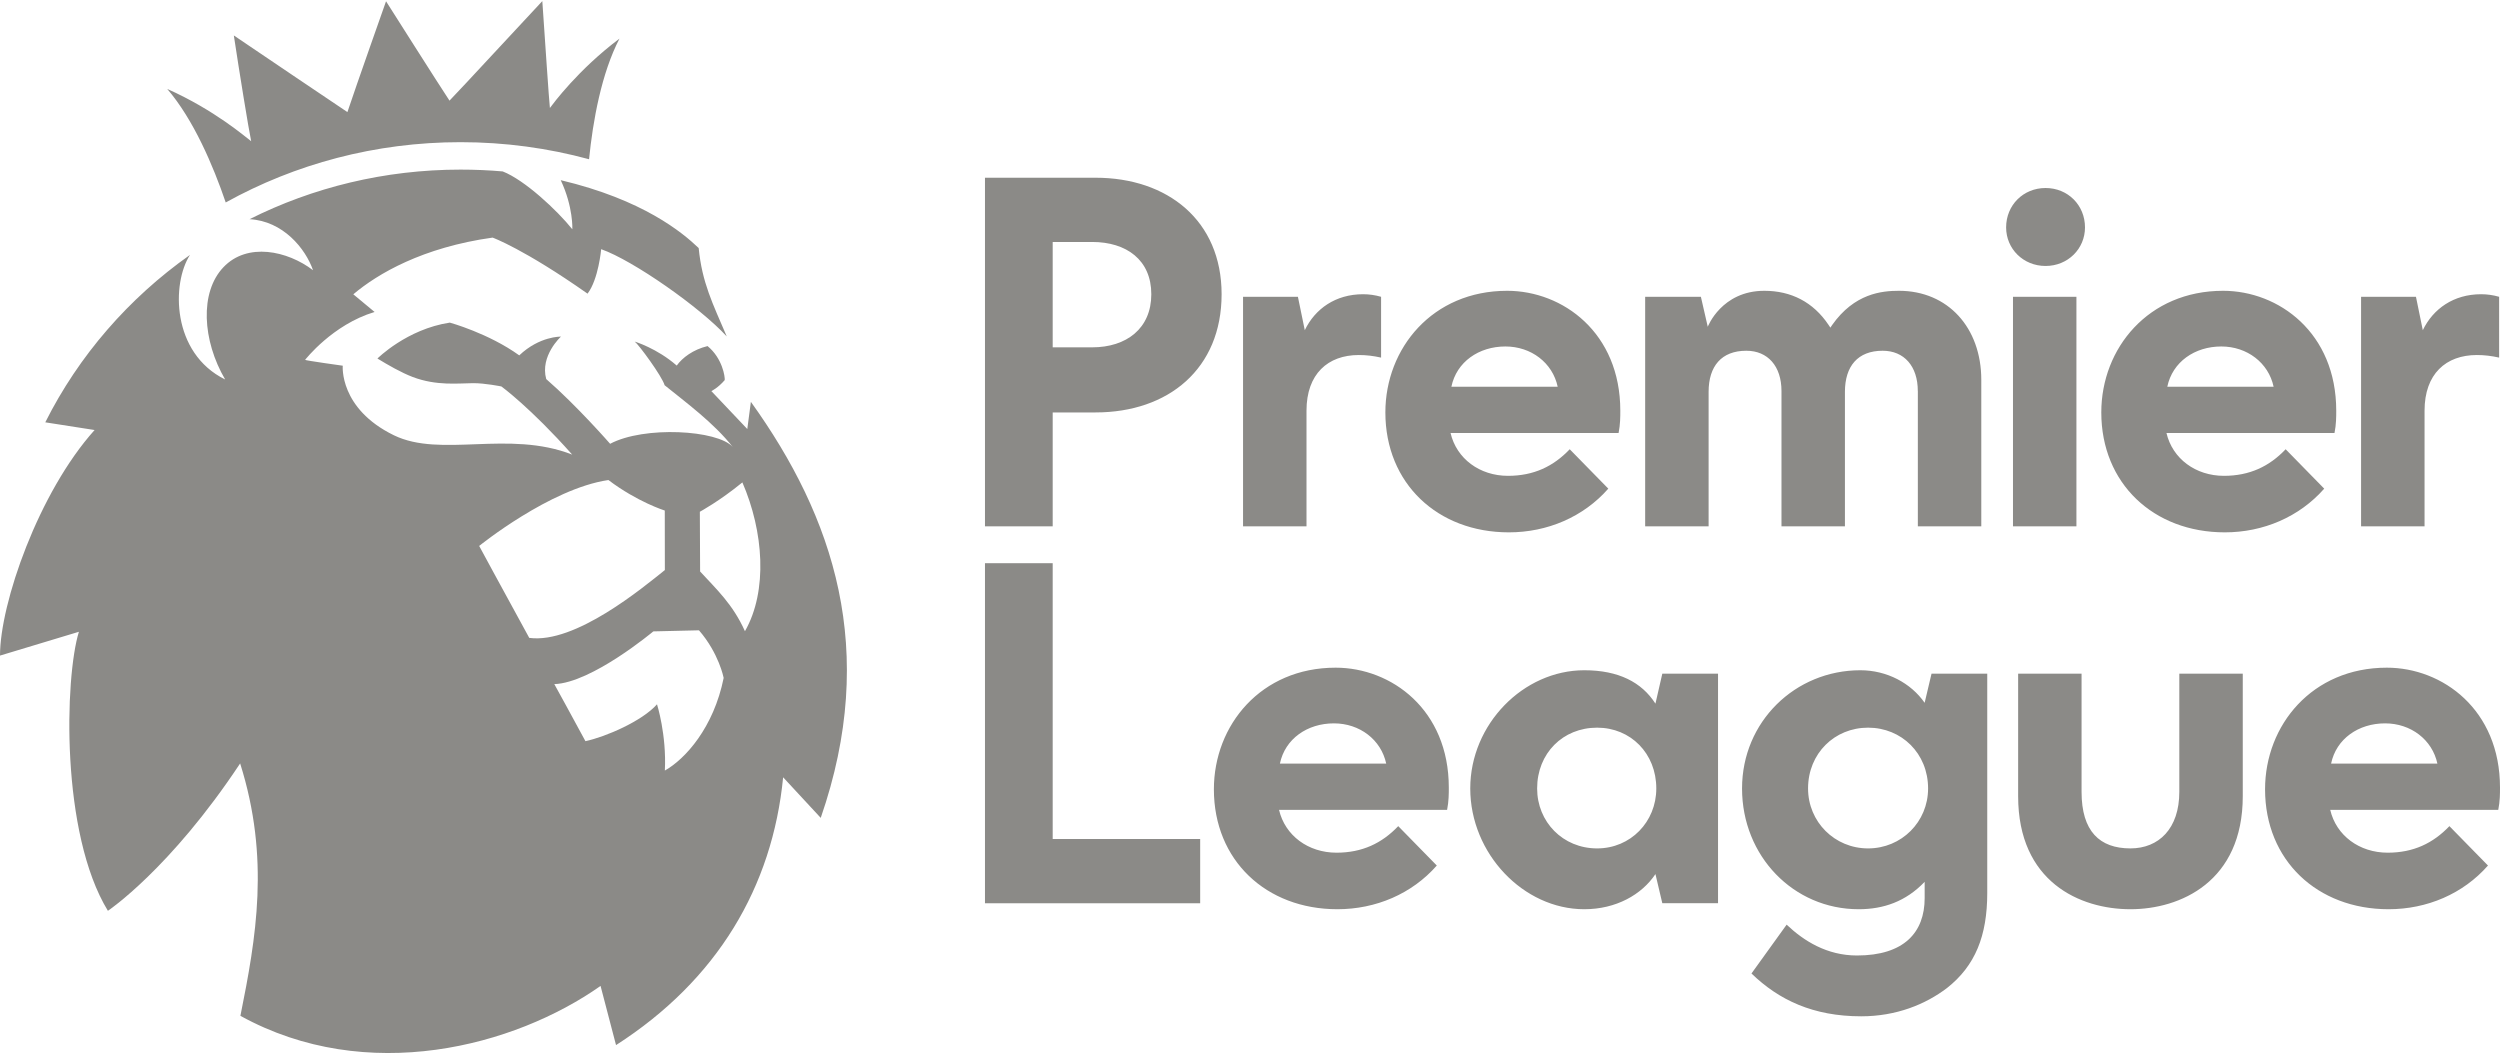 <svg width="1117" height="471" viewBox="0 0 1117 471" fill="none" xmlns="http://www.w3.org/2000/svg">
<g clip-path="url(#clip0_2906_16601)">
<path d="M859.932 314.013L863.004 301H887.904V398.982C887.904 418.117 882.546 431.512 869.902 441.461C860.331 448.733 847.294 454.087 831.595 454.087C810.138 454.087 794.815 446.814 782.559 434.952L798.27 413.134C805.931 420.407 816.272 426.916 829.679 426.916C850.748 426.916 859.938 416.58 859.938 401.271V393.999C851.518 402.803 841.559 406.243 830.449 406.243C801.331 406.243 778.347 382.512 778.347 352.283C778.347 322.425 802.1 299.468 831.213 299.468C843.087 299.473 853.81 305.209 859.932 314.013ZM834.661 325.118C819.726 325.118 807.841 336.594 807.841 352.283C807.841 367.21 819.726 379.072 834.661 379.072C849.597 379.072 861.471 367.21 861.471 352.283C861.471 336.594 849.597 325.118 834.661 325.118ZM672.614 154.804C660.735 154.804 650.77 161.695 648.478 172.794H695.975C693.683 162.076 684.112 154.804 672.614 154.804ZM674.148 237.854C642.356 237.854 618.984 216.042 618.984 184.275C618.984 155.567 640.053 129.928 673.384 129.928C698.283 129.928 723.952 148.676 723.952 183.507C723.952 186.184 723.952 189.634 723.188 193.456H648.102C650.776 204.937 661.127 212.602 673.766 212.602C685.258 212.602 694.071 208.388 701.35 200.728L718.588 218.332C707.484 230.963 691.391 237.854 674.148 237.854ZM992.485 154.804C980.611 154.804 970.658 161.695 968.349 172.794H1015.85C1013.56 162.076 1003.98 154.804 992.485 154.804ZM994.024 237.854C962.232 237.854 938.86 216.042 938.86 184.275C938.86 155.567 959.929 129.928 993.26 129.928C1018.16 129.928 1043.83 148.676 1043.83 183.507C1043.83 186.184 1043.83 189.634 1043.06 193.456H967.973C970.663 204.937 981.004 212.602 993.642 212.602C1005.13 212.602 1013.94 208.388 1021.23 200.728L1038.46 218.332C1027.35 230.963 1011.26 237.854 994.024 237.854ZM1065.66 323.199C1053.78 323.199 1043.82 330.09 1041.53 341.189H1089.03C1086.73 330.471 1077.15 323.199 1065.66 323.199ZM1067.19 406.243C1035.39 406.243 1012.03 384.431 1012.03 352.665C1012.03 323.957 1033.1 298.318 1066.43 298.318C1091.33 298.318 1117 317.066 1117 351.896C1117 354.573 1117 358.024 1116.22 361.845H1041.14C1043.82 373.326 1054.17 380.981 1066.81 380.981C1078.3 380.981 1087.11 376.772 1094.39 369.118L1111.63 386.721C1100.51 399.358 1084.43 406.243 1067.19 406.243ZM595.994 323.199C584.115 323.199 574.161 330.09 571.858 341.189H619.361C617.069 330.471 607.492 323.199 595.994 323.199ZM597.528 406.243C565.736 406.243 542.364 384.431 542.364 352.665C542.364 323.957 563.428 298.318 596.753 298.318C621.658 298.318 647.327 317.066 647.327 351.896C647.327 354.573 647.327 358.024 646.563 361.845H571.471C574.156 373.326 584.508 380.981 597.146 380.981C608.632 380.981 617.44 376.772 624.73 369.118L641.963 386.721C630.858 399.358 614.771 406.243 597.528 406.243ZM440.086 403.567V251.63H470.344V374.864H536.236V403.567H440.086ZM555.39 235.177V132.605H579.907L582.98 147.532C587.569 137.959 596.758 131.46 609.025 131.46C611.705 131.46 614.384 131.836 617.069 132.605V159.776C613.614 159.013 610.564 158.626 607.11 158.626C593.32 158.626 583.744 167.048 583.744 183.501V235.172L555.39 235.177ZM1054.93 235.177V132.605H1079.45L1082.51 147.532C1087.11 137.959 1096.3 131.46 1108.56 131.46C1111.25 131.46 1113.92 131.836 1116.61 132.605V159.776C1113.16 159.013 1110.1 158.626 1106.65 158.626C1092.86 158.626 1083.29 167.048 1083.29 183.501V235.172L1054.93 235.177ZM856.876 174.702C856.876 163.603 850.748 156.712 841.166 156.712C830.061 156.712 824.315 163.603 824.315 175.089V235.172H795.967V174.702C795.967 163.603 789.839 156.712 780.262 156.712C769.152 156.712 763.406 163.603 763.406 175.089V235.172H735.057V132.605H759.957L763.029 146C763.029 146 769.157 129.928 788.311 129.928C800.196 129.928 810.149 134.9 817.047 145.242L817.816 146.387L818.585 145.242C828.55 131.079 840.806 129.928 848.467 129.928C870.3 129.928 885.241 146.387 885.241 169.731V235.177H856.893V174.702H856.876ZM913.955 118.834C903.996 118.834 896.335 111.175 896.335 101.607C896.335 91.658 903.996 84.004 913.955 84.004C923.914 84.004 931.576 91.653 931.576 101.607C931.576 111.169 923.914 118.834 913.955 118.834ZM899.402 132.605H927.745V235.166H899.402V132.605ZM713.601 325.118C698.272 325.118 686.791 336.594 686.791 352.283C686.791 367.21 698.272 379.072 713.601 379.072C728.542 379.072 740.034 367.21 740.034 352.283C740.034 336.594 728.542 325.118 713.601 325.118ZM707.855 406.243C680.658 406.243 656.909 381.368 656.909 352.283C656.909 323.581 680.658 299.468 707.855 299.468C723.183 299.468 733.518 304.821 739.652 314.389L742.719 300.994H767.618V403.561H742.719L739.652 390.543C733.518 399.74 722.032 406.243 707.855 406.243ZM951.881 406.243C929.278 406.243 901.705 393.999 901.705 355.729V300.994H930.042V353.81C930.042 371.413 938.096 379.067 951.881 379.067C964.519 379.067 973.719 370.268 973.719 353.81V300.994H1002.07V355.729C1002.07 393.999 974.101 406.243 951.881 406.243ZM470.344 155.191H487.97C503.298 155.191 514.403 146.774 514.403 131.46C514.403 116.141 503.298 108.111 487.97 108.111H470.344V155.191ZM440.086 235.177V79.408H489.498C521.677 79.408 545.813 98.543 545.813 131.46C545.813 164.753 522.059 184.275 489.498 184.275H470.344V235.177H440.086Z" fill="#8B8A87"/>
<path d="M331.694 215.538C321.41 223.958 312.692 228.65 312.692 228.65L312.811 255.338C320.162 263.333 327.414 269.957 332.844 282.026C343.147 263.951 341.166 237.379 331.694 215.538ZM323.333 302.901C323.333 302.901 321.232 291.894 312.296 281.621L291.907 282.104C291.907 282.104 264.424 305.122 247.661 305.663C247.661 305.663 256.894 322.406 261.571 331.154C270.784 329.184 287.012 322.097 293.551 314.681C293.551 314.681 297.871 328.257 297.058 344.285C306.233 339.11 318.874 325.051 323.333 302.901ZM297.058 254.701L297.02 228.11C297.02 228.11 284.834 224.306 271.836 214.476C245.72 218.319 214.096 243.926 214.096 243.926C214.096 243.926 224.776 263.681 236.467 285C257.015 287.8 287.29 262.503 297.058 254.701ZM366.708 365.431L349.905 347.298C345.11 396.309 320.481 437.925 275.244 466.949L268.329 440.512C229.928 467.548 164.025 485.082 107.415 453.875C114.449 418.922 120.691 383.506 107.296 341.099C75.949 388.411 48.209 406.95 48.209 406.95C27.027 372.286 28.929 302.747 35.25 282.277L0 292.918C0 269.551 17.259 219.98 42.264 192.133L20.25 188.696H20.229C35.189 158.899 57.52 133.215 84.844 113.924L84.882 113.902C76.679 126.531 76.56 157.699 100.595 169.556C90.391 152.118 89.162 130.567 99.822 119.405C110.483 108.147 128.415 112.009 139.867 120.738C136.459 111.005 126.473 98.762 111.513 97.932H111.491C139.747 83.757 171.826 75.782 205.769 75.782C212.109 75.782 218.43 76.052 224.612 76.593C234.48 80.455 248.964 94.011 255.721 102.45C255.721 102.45 256.197 92.505 250.53 80.494C287.286 89.222 304.822 103.802 312.173 110.831C313.679 126.319 318.434 135.607 324.715 150.322C312.807 137.326 282.887 116.354 268.601 111.333C268.601 111.333 267.432 124.755 262.518 131.205C234.064 111.198 220.095 106.158 220.095 106.158C188.867 110.522 168.775 122.264 157.857 131.494L167.368 139.392C148.544 145.031 136.319 160.789 136.319 160.789C136.457 161.079 153.141 163.396 153.141 163.396C153.141 163.396 151.437 182.495 175.968 194.468C196.991 204.722 227.208 191.996 255.662 203.119C236.957 182.07 224.018 172.665 224.018 172.665C224.018 172.665 216.587 171.159 211.356 171.198C204.818 171.236 195.069 172.492 184.389 168.436C179.277 166.486 173.312 163.049 168.636 160.19C168.636 160.19 181.773 147.04 200.974 144.143C200.974 144.143 218.291 148.893 232.003 158.781C241.118 150.129 250.629 150.4 250.629 150.4C250.629 150.4 241.197 158.974 244.05 169.363C257.742 181.259 272.603 198.291 272.603 198.291C287.741 190.219 320.653 192.073 327.41 199.72C318.85 188.887 306.506 179.849 296.955 172.125C295.786 168.069 285.364 153.934 283.6 152.62C283.6 152.62 293.508 155.594 302.365 163.338C304.901 159.804 309.656 156.212 316.136 154.629C322.793 160.075 323.982 168.436 323.804 169.827C320.812 173.322 317.84 174.751 317.84 174.751L333.89 191.687L335.495 179.54C372.469 231.004 392.62 290.559 366.702 365.428M74.715 39.73C96.036 49.251 109.728 61.262 112.224 63.097C111.095 57.728 106.894 31.89 104.477 15.842C116.9 24.243 145.731 43.747 155.222 50.081C159.086 38.475 172.48 0.567 172.48 0.567C172.48 0.567 196.694 38.765 200.835 44.964C205.888 39.807 234.817 8.427 242.307 0.49C243.555 18.546 245.259 44.365 245.695 48.246C247.141 46.335 258.218 31.195 276.784 17.252C268.739 32.701 264.895 54.02 263.191 71.149C244.922 66.186 225.643 63.522 205.788 63.522C167.645 63.522 131.821 73.293 100.851 90.46C95.223 73.911 86.406 53.325 74.715 39.73Z" fill="#8B8A87"/>
</g>
<defs>
<clipPath id="clip0_2906_16601">
<rect width="1117" height="470" fill="white" transform="translate(0 0.49)"/>
</clipPath>
</defs>
</svg>
